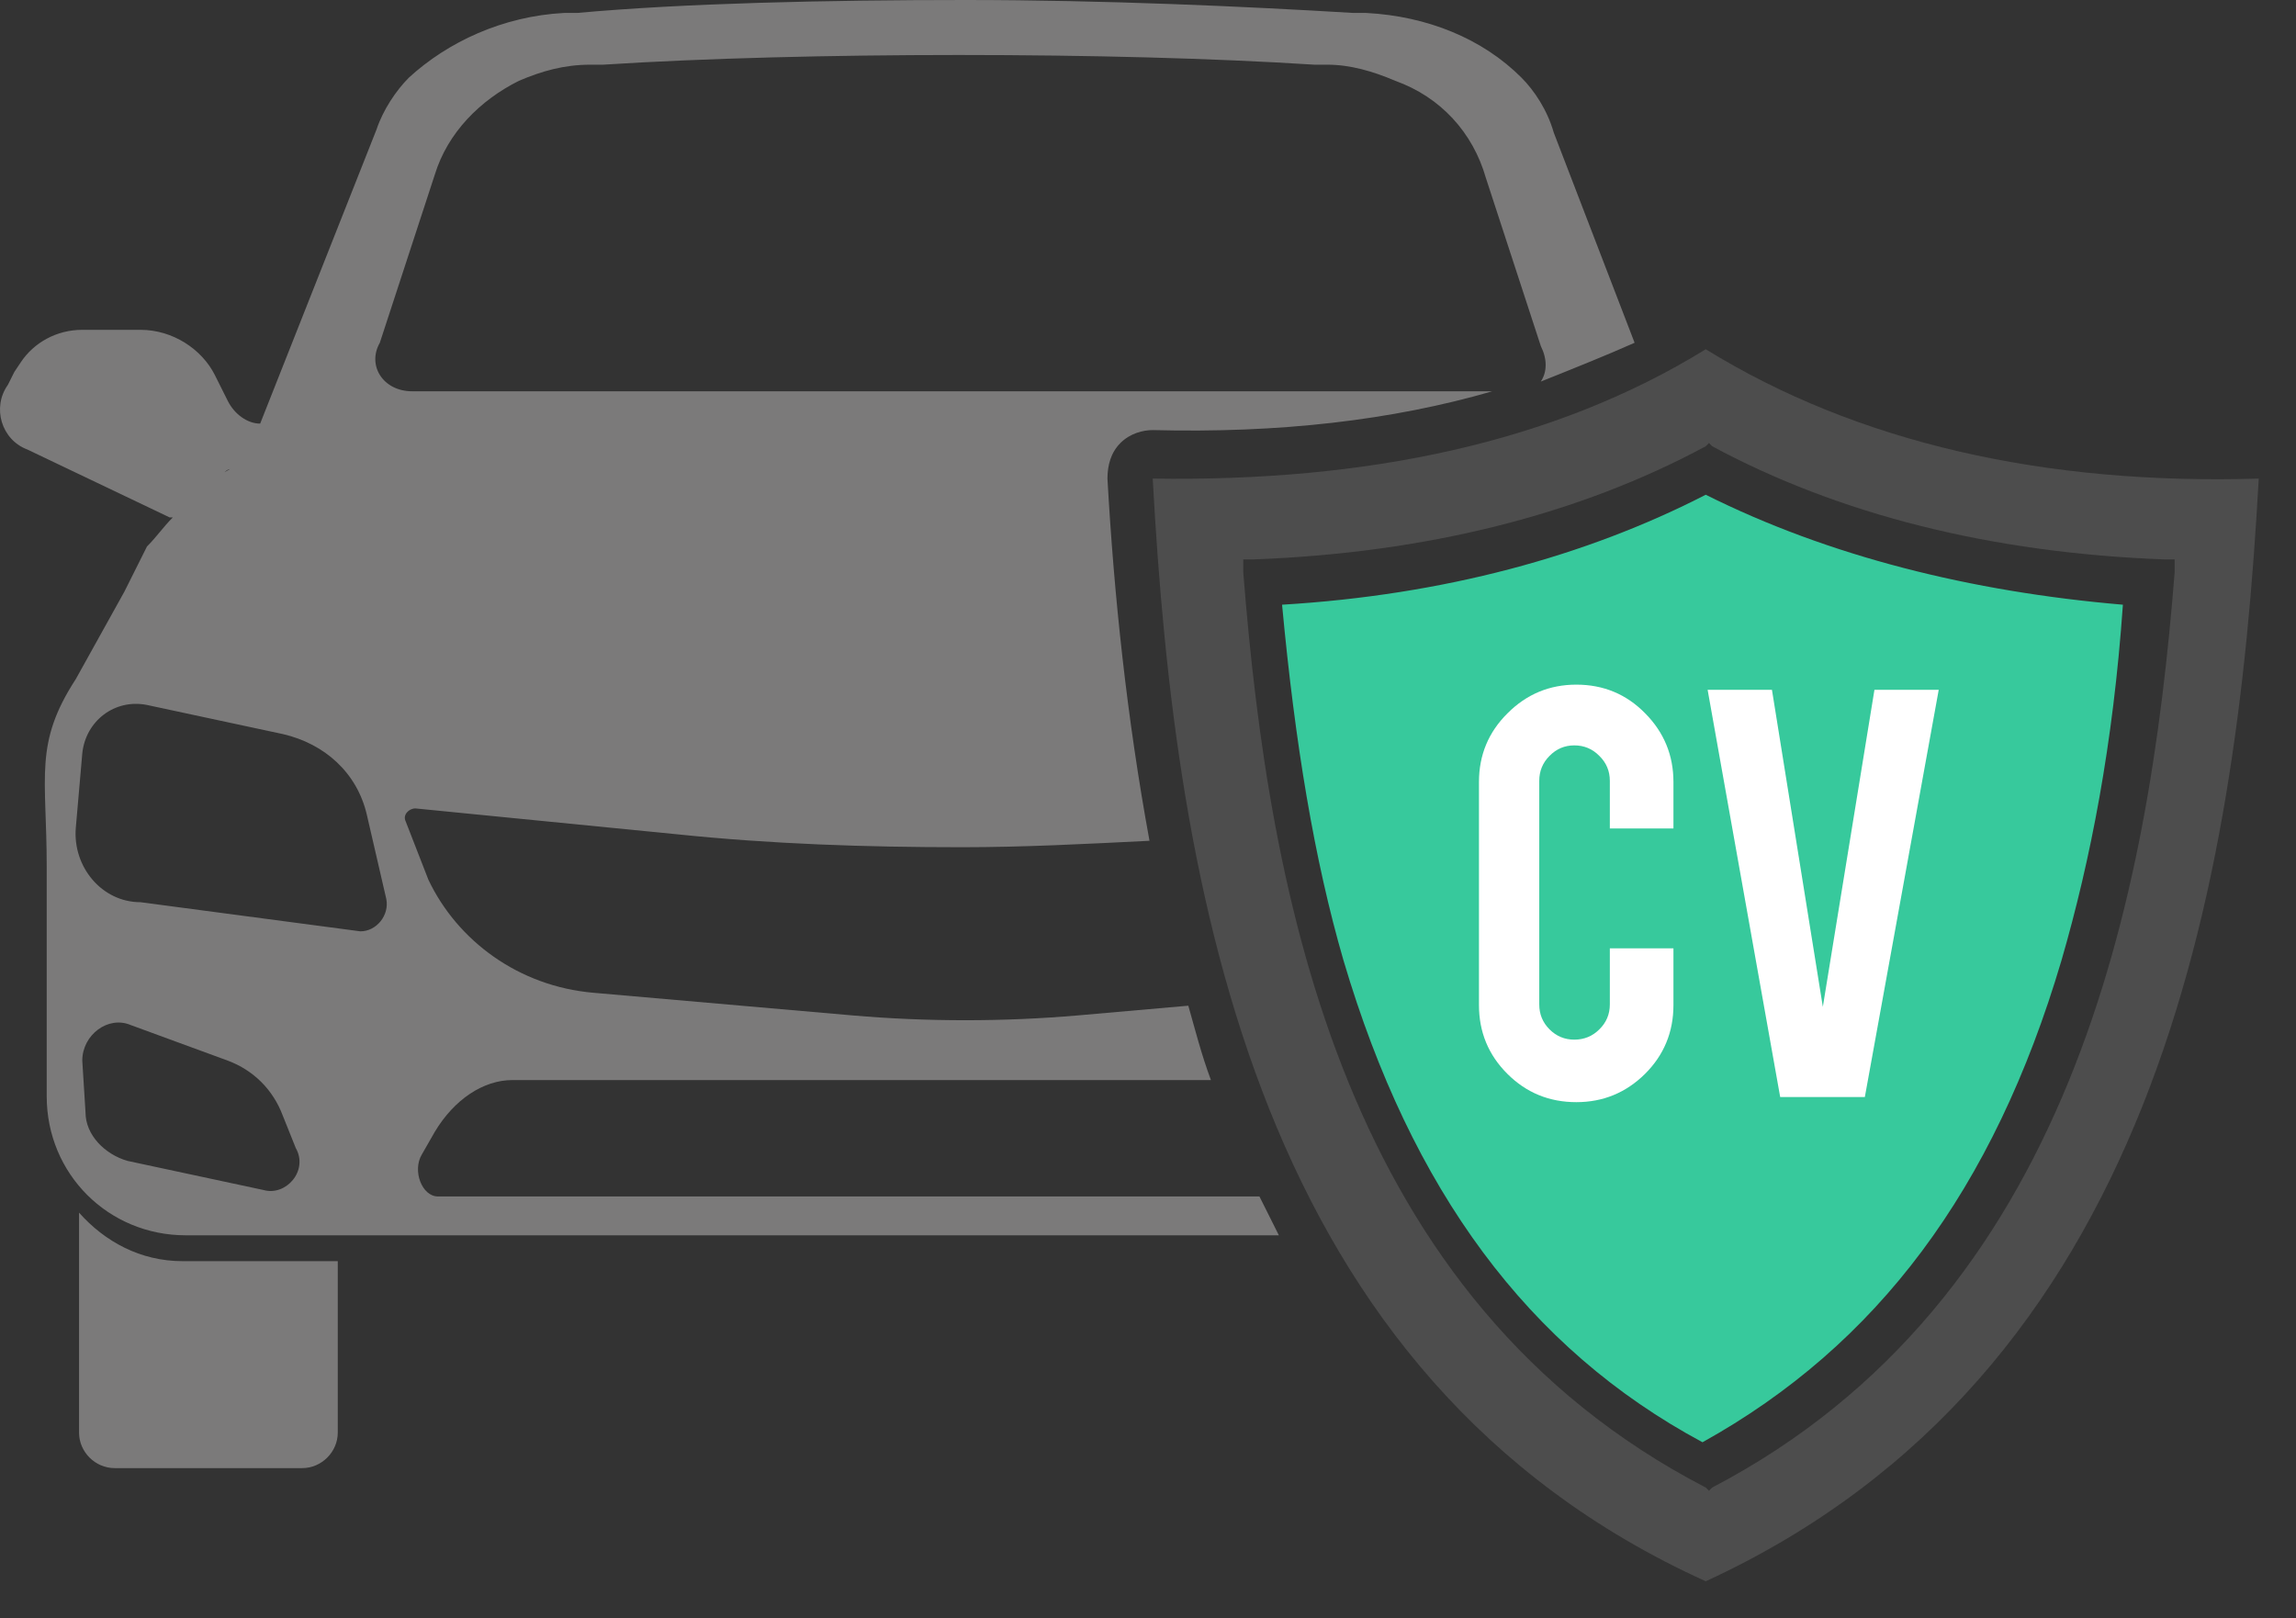 <?xml version="1.0" encoding="UTF-8"?>
<svg xmlns="http://www.w3.org/2000/svg" width="61" height="43" viewBox="0 0 61 43" fill="none">
  <rect x="0" y="0" width="61" height="43" fill="#333333" stroke="none"/>
  <path d="M40.421 2.062C39.39 1.031 37.929 0.43 36.297 0.344H35.953C33.117 0.172 29.337 0 25.642 0C21.948 0 18.167 0.086 15.332 0.344H14.988C13.356 0.43 11.895 1.117 10.864 2.062C10.521 2.406 10.177 2.921 10.005 3.437L6.912 11.256C6.568 11.256 6.224 10.998 6.053 10.655L5.709 9.967C5.365 9.28 4.592 8.764 3.733 8.764H2.186C1.499 8.764 0.897 9.108 0.554 9.624L0.382 9.881L0.21 10.225C-0.22 10.827 0.038 11.686 0.726 11.944L4.506 13.748C4.506 13.748 4.506 13.748 4.592 13.748C4.334 14.006 4.162 14.264 3.905 14.521L3.303 15.724C2.874 16.498 2.444 17.271 2.014 18.044C0.897 19.763 1.241 20.622 1.241 23.028V29.129C1.241 31.191 2.874 32.824 4.936 32.824H33.977C33.805 32.48 33.633 32.136 33.461 31.792H11.637C11.208 31.792 10.95 31.105 11.208 30.675L11.552 30.074C12.067 29.215 12.84 28.699 13.614 28.699H32.172C31.915 28.012 31.743 27.324 31.571 26.723L28.65 26.98C26.674 27.152 24.611 27.152 22.635 26.98L15.762 26.379C13.785 26.207 12.153 25.004 11.38 23.372L10.778 21.825C10.692 21.653 10.864 21.481 11.036 21.481L17.995 22.169C20.487 22.427 22.979 22.512 25.556 22.512C27.189 22.512 28.822 22.427 30.54 22.341C29.939 19.075 29.595 15.81 29.423 12.717C29.423 12.373 29.509 12.03 29.767 11.772C30.024 11.514 30.368 11.428 30.626 11.428C33.977 11.514 36.984 11.17 39.648 10.397H10.95C10.177 10.397 9.747 9.71 10.091 9.108L11.552 4.64C11.895 3.523 12.754 2.664 13.785 2.148C14.387 1.89 14.988 1.719 15.676 1.719H16.019C18.683 1.547 22.12 1.461 25.471 1.461C28.907 1.461 32.258 1.547 34.922 1.719H35.266C35.867 1.719 36.468 1.89 37.07 2.148C38.273 2.578 39.132 3.523 39.476 4.726L40.936 9.194C41.108 9.538 41.108 9.881 40.936 10.139C41.795 9.795 42.655 9.452 43.428 9.108L41.28 3.523C41.108 2.921 40.764 2.406 40.421 2.062ZM6.139 12.459C6.224 12.373 6.31 12.373 6.396 12.287C6.224 12.373 6.139 12.459 5.967 12.545C6.053 12.459 6.139 12.459 6.139 12.459ZM6.998 31.62L3.389 30.847C2.788 30.675 2.272 30.16 2.272 29.558L2.186 28.183C2.186 27.496 2.874 26.98 3.475 27.238L6.053 28.183C6.74 28.441 7.255 28.957 7.513 29.644L7.857 30.503C8.201 31.105 7.599 31.792 6.998 31.62ZM10.263 23.887C10.349 24.317 10.005 24.747 9.575 24.747L3.733 23.973C2.702 23.973 1.928 23.028 2.014 21.997L2.186 20.021C2.272 19.161 3.045 18.56 3.905 18.732L7.513 19.505C8.63 19.763 9.489 20.536 9.747 21.653L10.263 23.887ZM2.1 32.222V38.065C2.1 38.581 2.53 39.01 3.045 39.01H8.029C8.544 39.01 8.974 38.581 8.974 38.065V33.511H4.85C3.733 33.511 2.788 32.995 2.1 32.222Z" fill="#7B7A7A"></path>
  <path d="M45.318 9.28C41.28 11.772 36.296 12.803 30.625 12.717C31.227 23.715 33.375 36.604 45.318 42.017C57.261 36.518 59.409 23.629 60.01 12.717C54.34 12.889 49.356 11.772 45.318 9.28ZM57.776 15.209C57.089 23.887 55.027 34.542 45.49 39.526L45.404 39.611L45.318 39.526C35.695 34.542 33.719 23.887 33.031 15.209V14.865H33.289C37.929 14.693 41.967 13.662 45.318 11.858L45.404 11.772L45.49 11.858C48.841 13.662 52.879 14.693 57.519 14.865H57.776V15.209Z" fill="#4D4D4D"></path>
  <path d="M45.318 13.146C42.139 14.779 38.358 15.81 34.062 16.068C34.406 19.763 34.921 22.856 35.694 25.52C37.499 31.62 40.592 35.831 45.232 38.323C49.871 35.745 52.965 31.62 54.769 25.52C55.542 22.856 56.144 19.763 56.401 16.068C52.363 15.724 48.583 14.779 45.318 13.146ZM53.91 20.966C49.098 23.2 46.005 28.441 44.63 33.339C44.115 33.339 43.685 33.597 43.513 33.855C42.482 30.675 40.678 28.012 38.272 26.121C39.217 25.004 39.905 23.715 40.248 22.427C42.139 25.52 43.084 27.754 43.943 30.761C44.115 29.215 44.63 27.496 45.489 25.778C46.864 22.512 49.27 19.419 52.105 17.271C52.105 18.732 53.652 20.107 54.855 20.622C54.425 20.708 54.167 20.794 53.91 20.966Z" fill="#37C99C"></path>
  <path d="M40.302 19.294L36.872 22.295L38.158 28.297L40.302 30.87L42.017 34.3L45.876 35.157L49.306 29.155L54.88 22.295V16.292H50.592L45.876 18.007L40.302 19.294Z" fill="#37C99C"></path>
  <path d="M41.88 29.286C41.16 29.286 40.549 29.035 40.047 28.533C39.544 28.031 39.293 27.422 39.293 26.706V20.779C39.293 20.063 39.546 19.454 40.053 18.952C40.559 18.445 41.168 18.192 41.88 18.192C42.599 18.192 43.209 18.445 43.707 18.952C44.209 19.458 44.46 20.067 44.46 20.779V22.013H42.77V20.749C42.77 20.488 42.677 20.267 42.491 20.085C42.309 19.899 42.087 19.806 41.826 19.806C41.569 19.806 41.35 19.899 41.168 20.085C40.986 20.267 40.895 20.488 40.895 20.749V26.688C40.895 26.949 40.986 27.17 41.168 27.352C41.35 27.534 41.569 27.625 41.826 27.625C42.087 27.625 42.309 27.534 42.491 27.352C42.677 27.17 42.77 26.949 42.77 26.688V25.199H44.46V26.706C44.46 27.425 44.207 28.037 43.701 28.539C43.195 29.037 42.588 29.286 41.88 29.286ZM47.296 29.15L45.368 18.329H47.077L48.429 26.753L49.8 18.329H51.508L49.545 29.15H47.296Z" fill="white"></path>
</svg>
